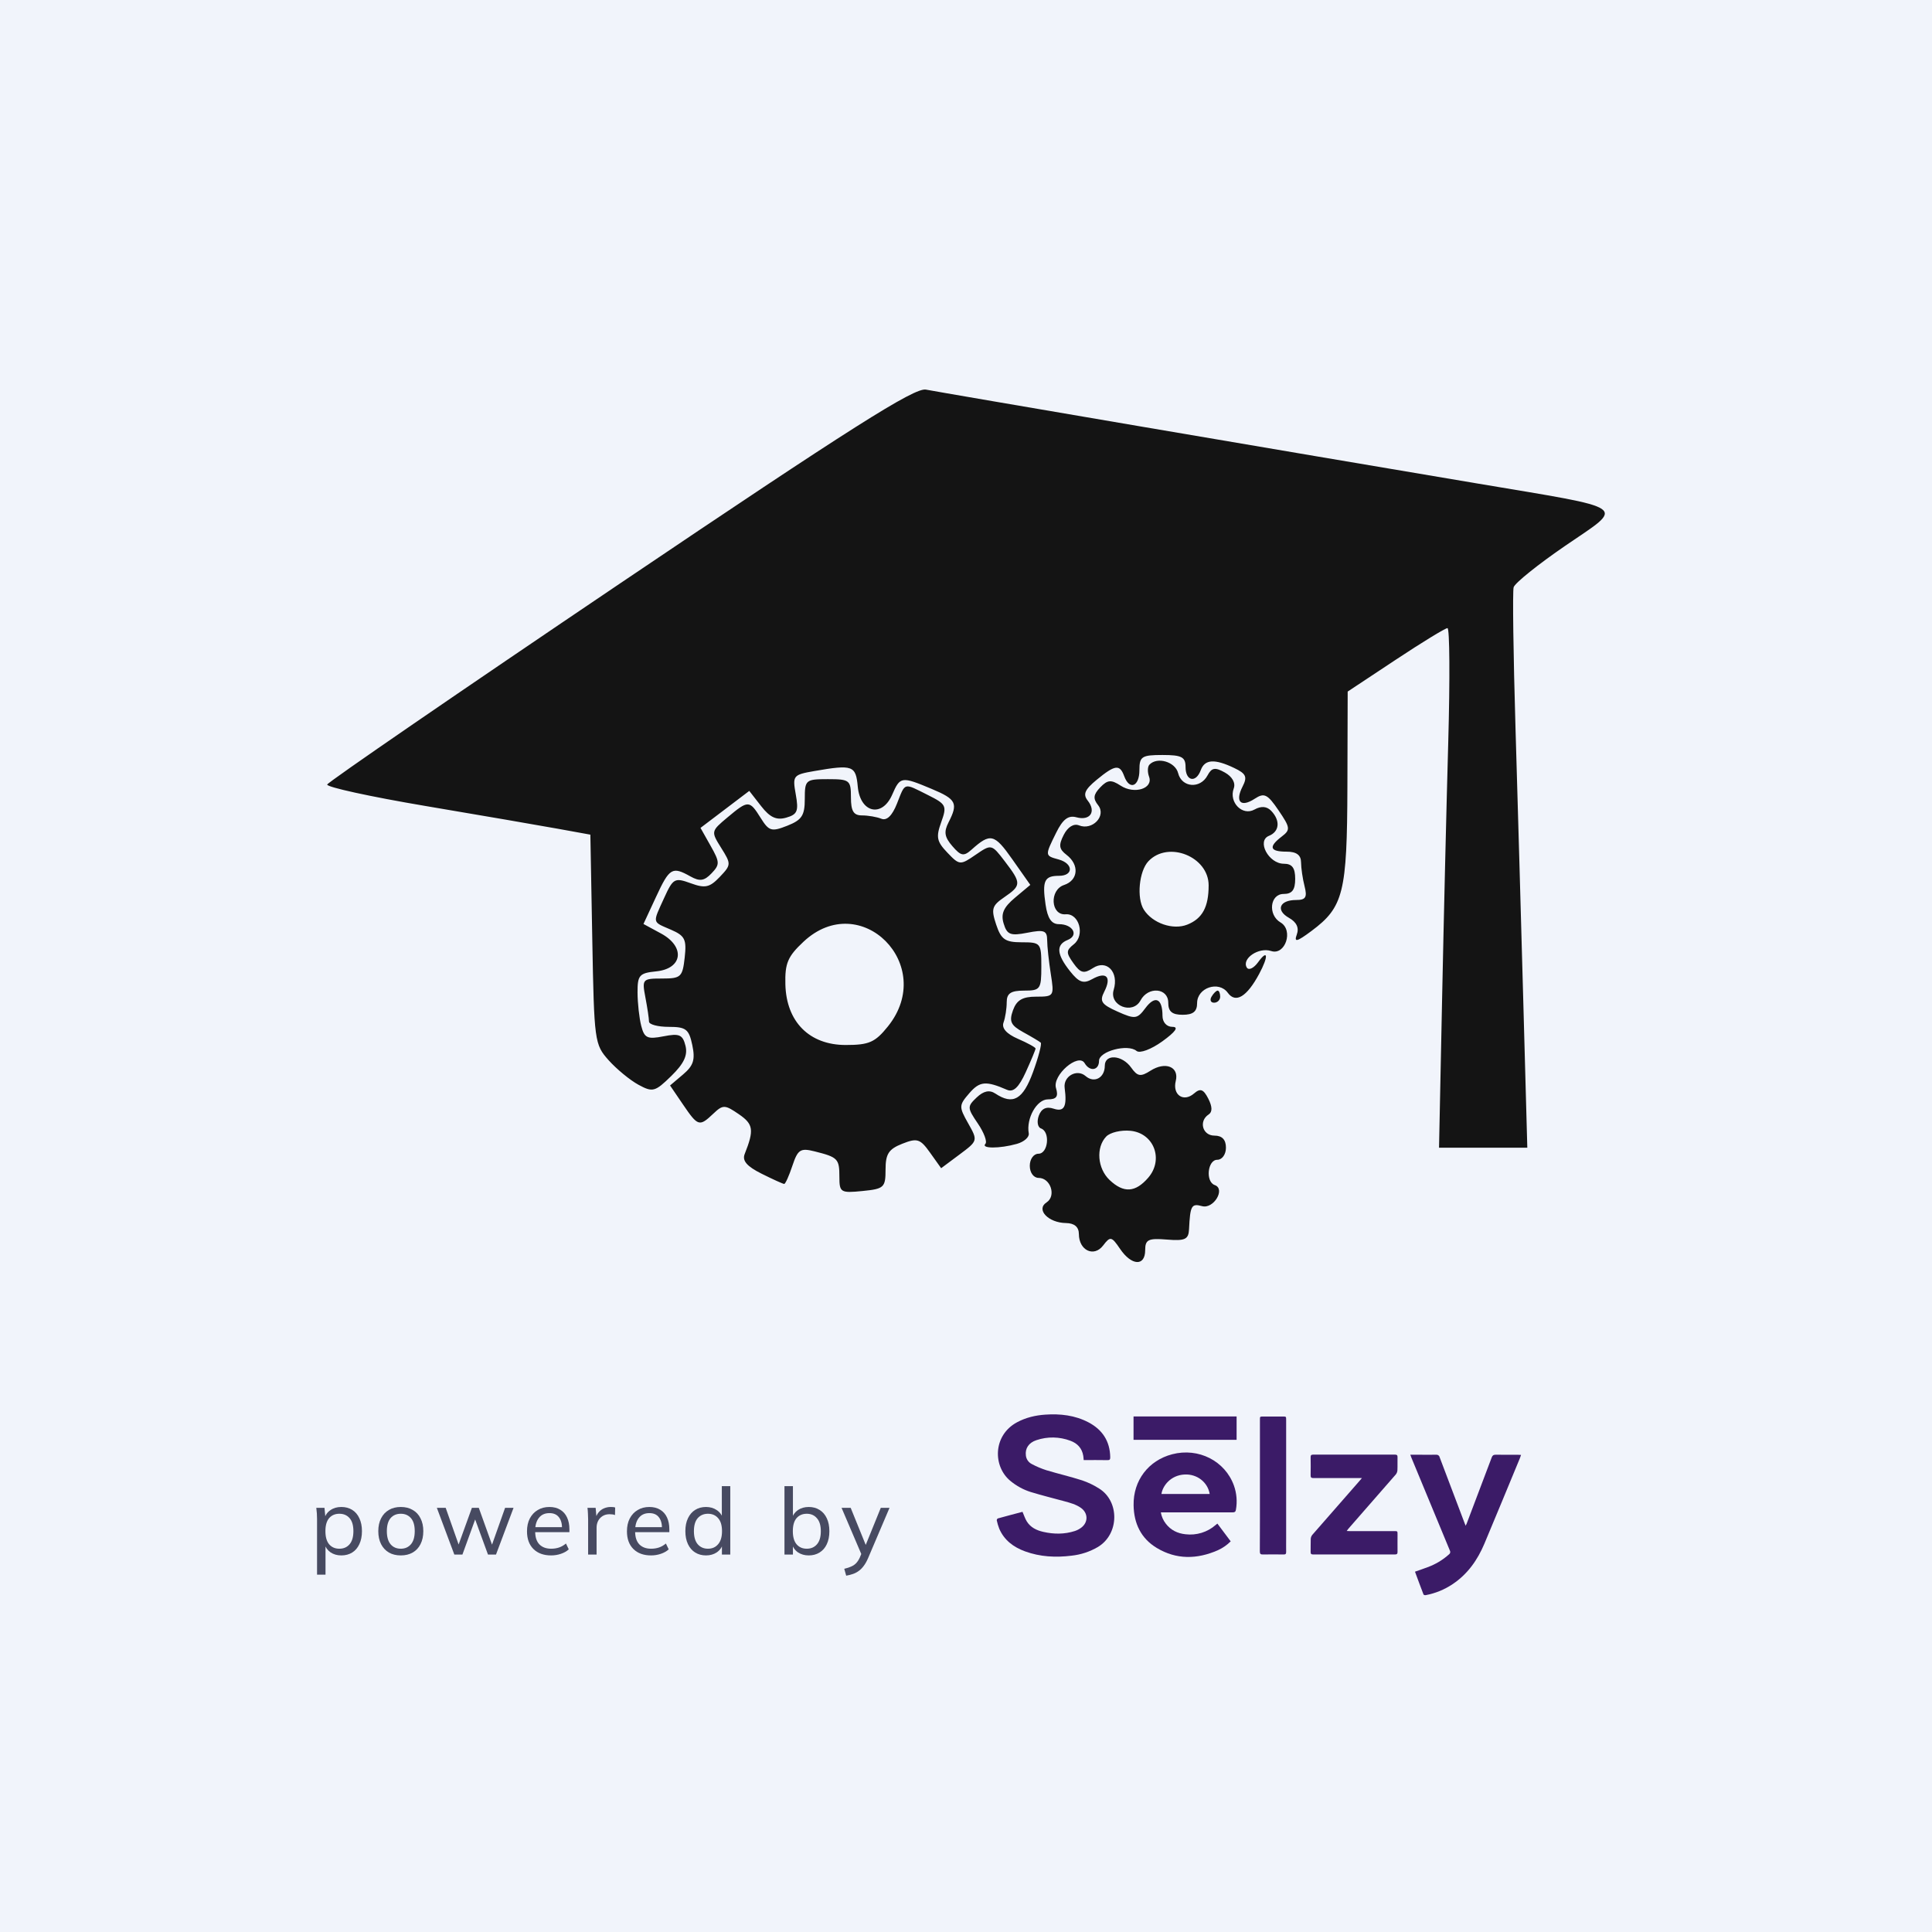 <svg width="124" height="124" viewBox="0 0 124 124" fill="none" xmlns="http://www.w3.org/2000/svg">
<rect x="0" y="0" width="124" height="124" fill="#808080" stroke="none"/>
<g clip-path="url(#clip0_7132_9948)">
<rect width="124" height="124" fill="#F1F4FB"/>
<path fill-rule="evenodd" clip-rule="evenodd" d="M39.803 37.441C29.518 44.38 21.057 50.19 21.001 50.352C20.945 50.515 23.778 51.134 27.296 51.728C30.814 52.322 34.638 52.979 35.792 53.189L37.891 53.57L38.014 60.289C38.133 66.839 38.16 67.035 39.062 68.046C39.571 68.616 40.432 69.324 40.974 69.62C41.89 70.119 42.042 70.078 43.084 69.059C43.898 68.263 44.148 67.731 43.996 67.119C43.817 66.405 43.603 66.313 42.586 66.513C41.55 66.716 41.355 66.625 41.156 65.843C41.028 65.345 40.922 64.381 40.919 63.701C40.914 62.59 41.034 62.453 42.117 62.344C43.819 62.172 43.998 60.764 42.425 59.913L41.299 59.303L42.106 57.564C42.971 55.698 43.145 55.595 44.314 56.251C44.909 56.584 45.201 56.542 45.665 56.056C46.208 55.488 46.203 55.34 45.608 54.286L44.96 53.136L46.525 51.949L48.09 50.762L48.853 51.741C49.418 52.466 49.834 52.657 50.457 52.48C51.178 52.274 51.267 52.061 51.074 50.986C50.858 49.779 50.901 49.724 52.269 49.487C54.737 49.06 54.929 49.129 55.054 50.493C55.209 52.172 56.613 52.497 57.263 51.004C57.773 49.832 57.853 49.82 59.792 50.632C61.38 51.298 61.508 51.552 60.88 52.78C60.567 53.394 60.62 53.724 61.126 54.309C61.676 54.946 61.857 54.979 62.359 54.53C63.565 53.451 63.817 53.511 64.967 55.145L66.127 56.794L65.145 57.617C64.406 58.237 64.226 58.648 64.417 59.277C64.633 59.992 64.855 60.078 65.938 59.865C67.011 59.654 67.206 59.726 67.209 60.338C67.211 60.734 67.317 61.714 67.443 62.514C67.668 63.938 67.648 63.968 66.501 63.968C65.626 63.968 65.25 64.189 65.016 64.84C64.757 65.559 64.873 65.807 65.675 66.249C66.211 66.543 66.715 66.844 66.796 66.918C66.876 66.992 66.654 67.841 66.302 68.806C65.657 70.574 65.018 70.939 63.881 70.185C63.507 69.938 63.129 70.018 62.687 70.436C62.072 71.019 62.076 71.103 62.76 72.109C63.156 72.691 63.374 73.279 63.244 73.415C62.947 73.726 64.159 73.727 65.267 73.416C65.728 73.286 66.071 72.983 66.028 72.742C65.855 71.781 66.542 70.56 67.255 70.56C67.81 70.56 67.941 70.378 67.776 69.835C67.528 69.017 69.211 67.554 69.615 68.237C69.948 68.802 70.538 68.704 70.538 68.085C70.538 67.469 72.389 66.982 72.945 67.451C73.151 67.625 73.886 67.352 74.601 66.836C75.454 66.219 75.672 65.906 75.249 65.906C74.877 65.906 74.611 65.61 74.611 65.196C74.611 64.077 74.136 63.863 73.514 64.702C72.991 65.409 72.846 65.427 71.723 64.924C70.686 64.46 70.558 64.265 70.877 63.642C71.359 62.698 71.007 62.334 70.103 62.84C69.538 63.157 69.251 63.056 68.683 62.342C67.811 61.247 67.763 60.635 68.525 60.328C69.258 60.033 68.862 59.315 67.966 59.315C67.487 59.315 67.236 58.947 67.106 58.054C66.884 56.528 67.032 56.212 67.968 56.212C68.911 56.212 68.895 55.422 67.946 55.162C67.055 54.918 67.056 54.925 67.789 53.442C68.213 52.581 68.566 52.313 69.084 52.455C69.963 52.696 70.375 52.095 69.815 51.388C69.492 50.981 69.621 50.68 70.389 50.048C71.564 49.08 71.869 49.039 72.153 49.814C72.493 50.741 73.13 50.488 73.13 49.427C73.13 48.554 73.278 48.457 74.611 48.457C75.845 48.457 76.092 48.586 76.092 49.233C76.092 50.139 76.76 50.272 77.069 49.427C77.324 48.731 77.954 48.69 79.207 49.288C79.98 49.657 80.071 49.857 79.75 50.484C79.251 51.462 79.639 51.848 80.534 51.263C81.142 50.865 81.351 50.968 82.06 52.011C82.817 53.124 82.834 53.257 82.264 53.692C81.398 54.356 81.495 54.661 82.573 54.661C83.205 54.661 83.5 54.876 83.504 55.34C83.506 55.713 83.609 56.411 83.732 56.891C83.91 57.589 83.802 57.764 83.193 57.764C82.12 57.764 81.857 58.422 82.734 58.913C83.218 59.185 83.389 59.55 83.232 59.979C83.041 60.5 83.232 60.453 84.177 59.749C86.23 58.218 86.459 57.301 86.479 50.512L86.497 44.386L89.572 42.35C91.263 41.23 92.761 40.314 92.902 40.314C93.043 40.314 93.065 43.586 92.953 47.585C92.84 51.584 92.66 59.087 92.554 64.258L92.36 73.662H95.193H98.026L97.773 64.452C97.635 59.388 97.407 51.404 97.268 46.712C97.128 42.02 97.074 37.962 97.148 37.694C97.221 37.425 98.721 36.22 100.48 35.016C104.311 32.395 104.748 32.701 94.793 31.027C83.281 29.092 60.426 25.2 59.429 25.006C58.695 24.863 54.62 27.445 39.803 37.441ZM73.773 49.077C73.651 49.205 73.64 49.552 73.749 49.849C74.03 50.614 72.804 50.999 71.923 50.423C71.317 50.027 71.083 50.047 70.615 50.536C70.172 51.001 70.142 51.254 70.481 51.682C71.022 52.365 70.113 53.32 69.252 52.974C68.916 52.839 68.531 53.077 68.275 53.579C67.933 54.247 67.968 54.495 68.454 54.867C69.29 55.507 69.208 56.498 68.294 56.801C67.341 57.118 67.431 58.76 68.397 58.681C69.266 58.61 69.651 60.022 68.922 60.603C68.416 61.007 68.413 61.147 68.898 61.825C69.35 62.459 69.567 62.512 70.145 62.134C71.029 61.555 71.825 62.388 71.479 63.53C71.17 64.548 72.699 65.147 73.203 64.206C73.691 63.292 74.981 63.401 74.981 64.356C74.981 64.924 75.228 65.131 75.907 65.131C76.575 65.131 76.833 64.922 76.833 64.381C76.833 63.39 78.225 62.924 78.804 63.721C79.307 64.412 80.022 63.982 80.814 62.511C81.429 61.368 81.384 60.878 80.745 61.761C80.465 62.147 80.139 62.298 80.02 62.096C79.682 61.524 80.79 60.775 81.583 61.038C82.492 61.341 83.035 59.702 82.19 59.206C81.36 58.72 81.505 57.376 82.387 57.376C82.931 57.376 83.128 57.117 83.128 56.406C83.128 55.701 82.93 55.437 82.4 55.437C81.424 55.437 80.641 53.968 81.446 53.645C82.122 53.373 82.186 52.667 81.59 52.043C81.308 51.748 80.944 51.719 80.518 51.957C79.741 52.392 78.857 51.493 79.185 50.601C79.313 50.249 79.089 49.847 78.616 49.583C77.986 49.229 77.77 49.266 77.501 49.77C77.033 50.646 75.847 50.552 75.615 49.621C75.433 48.894 74.275 48.551 73.773 49.077ZM51.653 51.281C51.653 52.34 51.465 52.627 50.532 52.996C49.518 53.396 49.354 53.349 48.823 52.499C48.101 51.346 48.025 51.345 46.693 52.461C45.629 53.353 45.627 53.364 46.289 54.423C46.937 55.458 46.934 55.509 46.191 56.288C45.546 56.963 45.254 57.026 44.332 56.689C43.304 56.315 43.2 56.371 42.631 57.622C41.871 59.291 41.84 59.14 43.06 59.669C43.963 60.061 44.075 60.289 43.945 61.461C43.806 62.709 43.703 62.804 42.493 62.804C41.233 62.804 41.199 62.843 41.423 64.016C41.55 64.683 41.654 65.381 41.654 65.567C41.654 65.754 42.224 65.906 42.921 65.906C44.029 65.906 44.218 66.053 44.433 67.078C44.63 68.014 44.511 68.392 43.843 68.959L43.006 69.668L43.837 70.89C44.796 72.299 44.886 72.327 45.782 71.478C46.4 70.892 46.522 70.895 47.419 71.511C48.356 72.153 48.41 72.519 47.795 74.069C47.625 74.497 47.937 74.86 48.877 75.329C49.602 75.692 50.258 75.988 50.333 75.988C50.408 75.988 50.645 75.46 50.86 74.813C51.205 73.778 51.374 73.669 52.285 73.898C53.777 74.272 53.874 74.372 53.874 75.537C53.874 76.532 53.956 76.582 55.355 76.442C56.743 76.304 56.837 76.217 56.837 75.063C56.837 74.061 57.036 73.753 57.91 73.408C58.869 73.028 59.059 73.089 59.694 73.981L60.405 74.978L61.588 74.096C62.763 73.22 62.767 73.209 62.139 72.097C61.539 71.032 61.542 70.94 62.213 70.164C62.879 69.393 63.278 69.357 64.632 69.946C65.04 70.123 65.387 69.797 65.835 68.813C66.181 68.053 66.465 67.371 66.465 67.297C66.465 67.224 65.956 66.943 65.334 66.674C64.597 66.354 64.275 65.989 64.409 65.625C64.521 65.319 64.613 64.733 64.613 64.324C64.613 63.756 64.876 63.58 65.724 63.58C66.773 63.58 66.835 63.494 66.835 62.029C66.835 60.523 66.798 60.478 65.575 60.478C64.514 60.478 64.255 60.298 63.936 59.34C63.602 58.337 63.664 58.129 64.456 57.586C65.561 56.828 65.563 56.685 64.493 55.285C63.641 54.17 63.631 54.168 62.619 54.861C61.628 55.542 61.583 55.539 60.804 54.724C60.12 54.007 60.064 53.728 60.409 52.771C60.787 51.721 60.736 51.616 59.552 51.025C57.967 50.233 58.119 50.191 57.569 51.58C57.264 52.351 56.916 52.688 56.568 52.549C56.275 52.431 55.716 52.335 55.325 52.335C54.783 52.335 54.615 52.06 54.615 51.172C54.615 50.073 54.533 50.008 53.134 50.008C51.706 50.008 51.653 50.055 51.653 51.281ZM73.712 55.271C73.107 55.904 72.941 57.642 73.413 58.384C73.971 59.258 75.284 59.71 76.203 59.344C77.17 58.959 77.573 58.217 77.573 56.822C77.573 54.981 74.983 53.94 73.712 55.271ZM51.571 60.441C50.558 61.389 50.373 61.823 50.407 63.18C50.468 65.584 51.948 67.07 54.281 67.07C55.78 67.07 56.167 66.899 56.989 65.877C60.148 61.946 55.233 57.015 51.571 60.441ZM77.759 63.968C77.633 64.181 77.706 64.356 77.922 64.356C78.138 64.356 78.314 64.181 78.314 63.968C78.314 63.754 78.241 63.58 78.151 63.58C78.061 63.58 77.885 63.754 77.759 63.968ZM70.908 68.404C70.908 69.179 70.228 69.544 69.676 69.064C69.117 68.579 68.232 69.08 68.332 69.825C68.493 71.032 68.305 71.384 67.619 71.156C67.156 71.002 66.839 71.153 66.672 71.607C66.535 71.983 66.598 72.351 66.814 72.426C67.419 72.638 67.276 74.049 66.65 74.049C66.341 74.049 66.094 74.394 66.094 74.825C66.094 75.263 66.341 75.6 66.661 75.6C67.432 75.6 67.807 76.762 67.169 77.174C66.471 77.626 67.278 78.482 68.416 78.498C68.958 78.505 69.243 78.748 69.245 79.204C69.25 80.259 70.214 80.712 70.804 79.935C71.26 79.335 71.344 79.352 71.889 80.157C72.626 81.245 73.5 81.289 73.5 80.237C73.5 79.559 73.702 79.461 74.889 79.558C76.057 79.654 76.283 79.549 76.315 78.897C76.389 77.372 76.472 77.227 77.152 77.413C77.89 77.615 78.675 76.308 77.965 76.06C77.36 75.849 77.502 74.437 78.129 74.437C78.437 74.437 78.684 74.093 78.684 73.662C78.684 73.145 78.437 72.886 77.944 72.886C77.177 72.886 76.922 71.951 77.575 71.528C77.82 71.369 77.812 71.025 77.549 70.511C77.238 69.903 77.04 69.831 76.638 70.18C75.963 70.767 75.24 70.273 75.463 69.378C75.691 68.466 74.798 68.107 73.834 68.724C73.208 69.124 73.006 69.091 72.604 68.524C72.023 67.704 70.908 67.626 70.908 68.404ZM70.999 72.946C70.329 73.647 70.434 74.994 71.215 75.734C72.116 76.588 72.87 76.543 73.695 75.589C74.702 74.424 74.067 72.733 72.566 72.578C71.957 72.515 71.252 72.681 70.999 72.946Z" fill="#141414"/>
<g clip-path="url(#clip1_7132_9948)">
<path d="M65.631 97.041C65.725 97.255 65.79 97.47 65.906 97.654C66.147 98.036 66.527 98.22 66.952 98.317C67.637 98.474 68.321 98.48 68.992 98.262C69.143 98.212 69.284 98.136 69.41 98.039C69.856 97.691 69.837 97.102 69.372 96.776C69.059 96.556 68.695 96.458 68.331 96.358C67.605 96.161 66.875 95.98 66.156 95.761C65.684 95.612 65.246 95.375 64.865 95.061C63.711 94.131 63.717 92.117 65.281 91.282C65.844 90.981 66.449 90.839 67.079 90.795C68.046 90.728 68.991 90.832 69.862 91.29C70.754 91.76 71.241 92.499 71.257 93.524C71.257 93.662 71.234 93.721 71.078 93.715C70.574 93.704 70.07 93.711 69.554 93.711C69.544 93.611 69.54 93.52 69.526 93.436C69.446 92.95 69.148 92.635 68.702 92.471C68 92.206 67.228 92.192 66.518 92.433C66.023 92.597 65.785 92.965 65.843 93.416C65.855 93.531 65.895 93.641 65.96 93.736C66.025 93.831 66.112 93.908 66.214 93.961C66.516 94.124 66.833 94.257 67.16 94.362C67.92 94.592 68.697 94.77 69.455 95.014C69.836 95.143 70.2 95.318 70.539 95.534C71.867 96.356 71.844 98.462 70.464 99.29C69.946 99.593 69.37 99.783 68.772 99.847C67.758 99.974 66.757 99.922 65.79 99.57C65.052 99.3 64.451 98.856 64.133 98.112C64.066 97.94 64.013 97.763 63.975 97.582C63.974 97.558 63.979 97.533 63.99 97.512C64.002 97.49 64.018 97.472 64.038 97.458C64.559 97.313 65.081 97.176 65.604 97.038C65.62 97.036 65.637 97.041 65.631 97.041Z" fill="#3B1B67"/>
<path d="M78.134 97.787L78.989 98.927C78.749 99.167 78.469 99.361 78.16 99.5C76.831 100.081 75.504 100.11 74.242 99.349C73.231 98.74 72.776 97.778 72.757 96.612C72.727 95.021 73.71 93.735 75.235 93.337C76.921 92.897 78.63 93.765 79.197 95.349C79.373 95.845 79.417 96.379 79.324 96.897C79.302 97.031 79.247 97.067 79.117 97.067C77.652 97.064 76.188 97.064 74.724 97.067H74.505C74.55 97.332 74.659 97.581 74.824 97.792C75.143 98.209 75.575 98.418 76.088 98.472C76.434 98.514 76.785 98.483 77.118 98.381C77.452 98.279 77.76 98.107 78.022 97.878C78.053 97.848 78.086 97.824 78.134 97.787ZM77.641 95.888C77.514 95.125 76.828 94.602 76.042 94.636C75.121 94.675 74.613 95.386 74.544 95.888H77.641Z" fill="#3B1B67"/>
<path d="M90.517 93.368H91.037C91.413 93.368 91.79 93.373 92.167 93.368C92.218 93.36 92.271 93.371 92.314 93.4C92.356 93.43 92.387 93.474 92.398 93.525C92.928 94.934 93.462 96.343 93.999 97.751C94.017 97.8 94.037 97.848 94.067 97.925C94.091 97.884 94.112 97.841 94.131 97.798C94.67 96.38 95.207 94.961 95.742 93.541C95.791 93.411 95.855 93.365 95.997 93.367C96.475 93.376 96.953 93.367 97.429 93.371C97.486 93.371 97.543 93.376 97.624 93.379C97.595 93.463 97.577 93.527 97.551 93.588C96.792 95.42 96.039 97.254 95.27 99.081C94.83 100.124 94.198 101.027 93.24 101.669C92.715 102.022 92.124 102.265 91.501 102.381C91.459 102.389 91.374 102.366 91.364 102.337C91.178 101.855 91 101.37 90.817 100.874C91.095 100.776 91.361 100.689 91.621 100.588C92.13 100.404 92.6 100.123 93.002 99.761C93.04 99.735 93.067 99.695 93.077 99.65C93.087 99.605 93.079 99.558 93.056 99.518C92.231 97.536 91.409 95.552 90.591 93.568C90.569 93.512 90.55 93.458 90.517 93.368Z" fill="#3B1B67"/>
<path d="M86.433 98.261C86.523 98.265 86.579 98.27 86.635 98.27H89.484C89.697 98.27 89.697 98.27 89.697 98.489C89.697 98.859 89.692 99.23 89.697 99.599C89.701 99.735 89.651 99.769 89.523 99.769C87.777 99.766 86.031 99.766 84.286 99.769C84.163 99.769 84.116 99.736 84.119 99.608C84.127 99.328 84.114 99.046 84.126 98.767C84.132 98.674 84.167 98.585 84.226 98.512C85.223 97.367 86.224 96.223 87.228 95.08C87.279 95.022 87.329 94.963 87.411 94.865H87.183C86.223 94.865 85.262 94.865 84.302 94.865C84.165 94.865 84.116 94.83 84.119 94.688C84.127 94.301 84.125 93.915 84.119 93.528C84.119 93.408 84.151 93.361 84.281 93.361C86.031 93.365 87.782 93.365 89.533 93.361C89.66 93.361 89.699 93.403 89.696 93.526C89.689 93.807 89.703 94.087 89.689 94.367C89.683 94.465 89.647 94.557 89.586 94.633C88.579 95.793 87.568 96.949 86.555 98.103C86.522 98.15 86.488 98.195 86.433 98.261Z" fill="#3B1B67"/>
<path d="M80.865 95.332V91.125C80.865 90.917 80.865 90.916 81.073 90.916H82.33C82.548 90.916 82.548 90.916 82.548 91.129V98.749C82.548 99.035 82.543 99.322 82.548 99.606C82.548 99.733 82.513 99.772 82.386 99.77C81.946 99.764 81.505 99.761 81.066 99.77C80.907 99.774 80.858 99.733 80.859 99.568C80.868 98.157 80.865 96.744 80.865 95.332Z" fill="#3B1B67"/>
<path d="M79.368 90.911H72.753V92.411H79.368V90.911Z" fill="#3B1B67"/>
</g>
<path d="M20.349 101.065V97.485C20.349 97.369 20.345 97.252 20.337 97.133C20.329 97.013 20.317 96.894 20.301 96.775H20.826L20.892 97.467H20.826C20.886 97.236 21.013 97.055 21.208 96.924C21.403 96.788 21.636 96.721 21.906 96.721C22.173 96.721 22.405 96.782 22.604 96.906C22.803 97.029 22.956 97.208 23.064 97.443C23.175 97.674 23.231 97.95 23.231 98.272C23.231 98.595 23.175 98.873 23.064 99.108C22.956 99.343 22.803 99.522 22.604 99.645C22.405 99.768 22.173 99.83 21.906 99.83C21.64 99.83 21.409 99.764 21.214 99.633C21.023 99.498 20.894 99.317 20.826 99.09H20.892V101.065H20.349ZM21.781 99.4C22.055 99.4 22.274 99.305 22.437 99.114C22.6 98.923 22.682 98.642 22.682 98.272C22.682 97.902 22.6 97.624 22.437 97.437C22.274 97.25 22.055 97.156 21.781 97.156C21.506 97.156 21.288 97.25 21.124 97.437C20.965 97.624 20.886 97.902 20.886 98.272C20.886 98.642 20.965 98.923 21.124 99.114C21.288 99.305 21.506 99.4 21.781 99.4Z" fill="#474A61"/>
<path d="M25.724 99.83C25.43 99.83 25.175 99.768 24.96 99.645C24.746 99.518 24.578 99.339 24.459 99.108C24.34 98.873 24.28 98.595 24.28 98.272C24.28 97.954 24.34 97.68 24.459 97.449C24.578 97.214 24.746 97.035 24.96 96.912C25.175 96.784 25.43 96.721 25.724 96.721C26.019 96.721 26.273 96.784 26.488 96.912C26.707 97.035 26.874 97.214 26.989 97.449C27.109 97.68 27.169 97.954 27.169 98.272C27.169 98.595 27.109 98.873 26.989 99.108C26.874 99.339 26.707 99.518 26.488 99.645C26.273 99.768 26.019 99.83 25.724 99.83ZM25.724 99.4C25.995 99.4 26.212 99.305 26.375 99.114C26.538 98.923 26.619 98.642 26.619 98.272C26.619 97.902 26.538 97.624 26.375 97.437C26.212 97.25 25.995 97.156 25.724 97.156C25.45 97.156 25.231 97.25 25.068 97.437C24.909 97.624 24.829 97.902 24.829 98.272C24.829 98.642 24.909 98.923 25.068 99.114C25.231 99.305 25.45 99.4 25.724 99.4Z" fill="#474A61"/>
<path d="M29.16 99.776L28.038 96.775H28.605L29.512 99.347H29.357L30.288 96.775H30.73L31.654 99.347H31.505L32.418 96.775H32.961L31.834 99.776H31.32L30.365 97.162H30.628L29.679 99.776H29.16Z" fill="#474A61"/>
<path d="M35.37 99.83C34.893 99.83 34.515 99.693 34.236 99.418C33.962 99.144 33.824 98.766 33.824 98.284C33.824 97.966 33.884 97.692 34.003 97.461C34.127 97.226 34.296 97.045 34.511 96.918C34.725 96.787 34.976 96.721 35.263 96.721C35.537 96.721 35.77 96.781 35.961 96.9C36.152 97.015 36.297 97.18 36.396 97.395C36.496 97.61 36.546 97.865 36.546 98.159V98.338H34.248V98.016H36.176L36.074 98.093C36.074 97.783 36.005 97.542 35.865 97.371C35.73 97.2 35.529 97.115 35.263 97.115C34.972 97.115 34.747 97.216 34.588 97.419C34.429 97.618 34.349 97.891 34.349 98.237V98.29C34.349 98.656 34.439 98.933 34.618 99.12C34.801 99.307 35.054 99.4 35.376 99.4C35.555 99.4 35.722 99.374 35.877 99.323C36.032 99.271 36.182 99.186 36.325 99.066L36.504 99.442C36.369 99.566 36.2 99.661 35.997 99.729C35.798 99.796 35.589 99.83 35.37 99.83Z" fill="#474A61"/>
<path d="M37.747 99.776V97.509C37.747 97.389 37.743 97.268 37.735 97.144C37.731 97.017 37.721 96.894 37.705 96.775H38.23L38.296 97.526L38.206 97.532C38.246 97.349 38.314 97.198 38.409 97.079C38.509 96.956 38.626 96.866 38.761 96.81C38.901 96.751 39.044 96.721 39.191 96.721C39.255 96.721 39.308 96.723 39.352 96.727C39.396 96.731 39.44 96.741 39.483 96.757L39.471 97.24C39.412 97.216 39.356 97.202 39.304 97.198C39.257 97.19 39.197 97.186 39.125 97.186C38.95 97.186 38.799 97.226 38.672 97.306C38.548 97.385 38.453 97.491 38.385 97.622C38.322 97.753 38.29 97.894 38.29 98.046V99.776H37.747Z" fill="#474A61"/>
<path d="M41.785 99.83C41.307 99.83 40.929 99.693 40.651 99.418C40.376 99.144 40.239 98.766 40.239 98.284C40.239 97.966 40.299 97.692 40.418 97.461C40.541 97.226 40.71 97.045 40.925 96.918C41.14 96.787 41.391 96.721 41.677 96.721C41.952 96.721 42.184 96.781 42.375 96.9C42.566 97.015 42.712 97.18 42.811 97.395C42.91 97.61 42.96 97.865 42.96 98.159V98.338H40.663V98.016H42.59L42.489 98.093C42.489 97.783 42.419 97.542 42.28 97.371C42.145 97.2 41.944 97.115 41.677 97.115C41.387 97.115 41.162 97.216 41.003 97.419C40.844 97.618 40.764 97.891 40.764 98.237V98.29C40.764 98.656 40.854 98.933 41.033 99.12C41.216 99.307 41.468 99.4 41.791 99.4C41.97 99.4 42.137 99.374 42.292 99.323C42.447 99.271 42.596 99.186 42.739 99.066L42.919 99.442C42.783 99.566 42.614 99.661 42.411 99.729C42.212 99.796 42.003 99.83 41.785 99.83Z" fill="#474A61"/>
<path d="M45.313 99.83C45.05 99.83 44.82 99.768 44.621 99.645C44.422 99.522 44.267 99.343 44.155 99.108C44.044 98.873 43.988 98.595 43.988 98.272C43.988 97.95 44.044 97.674 44.155 97.443C44.267 97.208 44.422 97.029 44.621 96.906C44.82 96.782 45.05 96.721 45.313 96.721C45.576 96.721 45.804 96.787 45.999 96.918C46.198 97.049 46.332 97.23 46.399 97.461H46.328V95.384H46.871V99.776H46.334V99.078H46.399C46.336 99.313 46.204 99.498 46.005 99.633C45.81 99.764 45.58 99.83 45.313 99.83ZM45.438 99.4C45.709 99.4 45.926 99.305 46.089 99.114C46.256 98.923 46.34 98.642 46.34 98.272C46.34 97.902 46.256 97.624 46.089 97.437C45.926 97.25 45.709 97.156 45.438 97.156C45.168 97.156 44.949 97.25 44.782 97.437C44.619 97.624 44.537 97.902 44.537 98.272C44.537 98.642 44.619 98.923 44.782 99.114C44.949 99.305 45.168 99.4 45.438 99.4Z" fill="#474A61"/>
<path d="M51.906 99.83C51.64 99.83 51.409 99.764 51.214 99.633C51.019 99.498 50.89 99.313 50.826 99.078H50.892V99.776H50.349V95.384H50.892V97.461H50.826C50.894 97.23 51.023 97.049 51.214 96.918C51.409 96.787 51.64 96.721 51.906 96.721C52.173 96.721 52.406 96.784 52.605 96.912C52.803 97.035 52.957 97.212 53.064 97.443C53.175 97.674 53.231 97.952 53.231 98.278C53.231 98.601 53.175 98.879 53.064 99.114C52.957 99.345 52.801 99.522 52.599 99.645C52.4 99.768 52.169 99.83 51.906 99.83ZM51.781 99.4C52.052 99.4 52.268 99.307 52.431 99.12C52.599 98.929 52.682 98.648 52.682 98.278C52.682 97.908 52.599 97.63 52.431 97.443C52.268 97.252 52.052 97.156 51.781 97.156C51.507 97.156 51.288 97.25 51.125 97.437C50.965 97.624 50.886 97.902 50.886 98.272C50.886 98.642 50.965 98.923 51.125 99.114C51.288 99.305 51.507 99.4 51.781 99.4Z" fill="#474A61"/>
<path d="M54.311 101.131L54.186 100.689C54.373 100.646 54.528 100.594 54.651 100.534C54.775 100.479 54.878 100.405 54.962 100.313C55.045 100.222 55.119 100.107 55.183 99.967L55.332 99.609L55.32 99.836L54.013 96.775H54.598L55.642 99.347H55.487L56.531 96.775H57.092L55.714 100.009C55.63 100.204 55.539 100.367 55.439 100.498C55.344 100.63 55.238 100.737 55.123 100.821C55.011 100.904 54.888 100.97 54.753 101.018C54.618 101.065 54.471 101.103 54.311 101.131Z" fill="#474A61"/>
</g>
<defs>
<clipPath id="clip0_7132_9948">
<rect width="124" height="124" fill="white"/>
</clipPath>
<clipPath id="clip1_7132_9948">
<rect width="33.652" height="11.604" fill="white" transform="translate(63.973 90.776)"/>
</clipPath>
</defs>
</svg>
